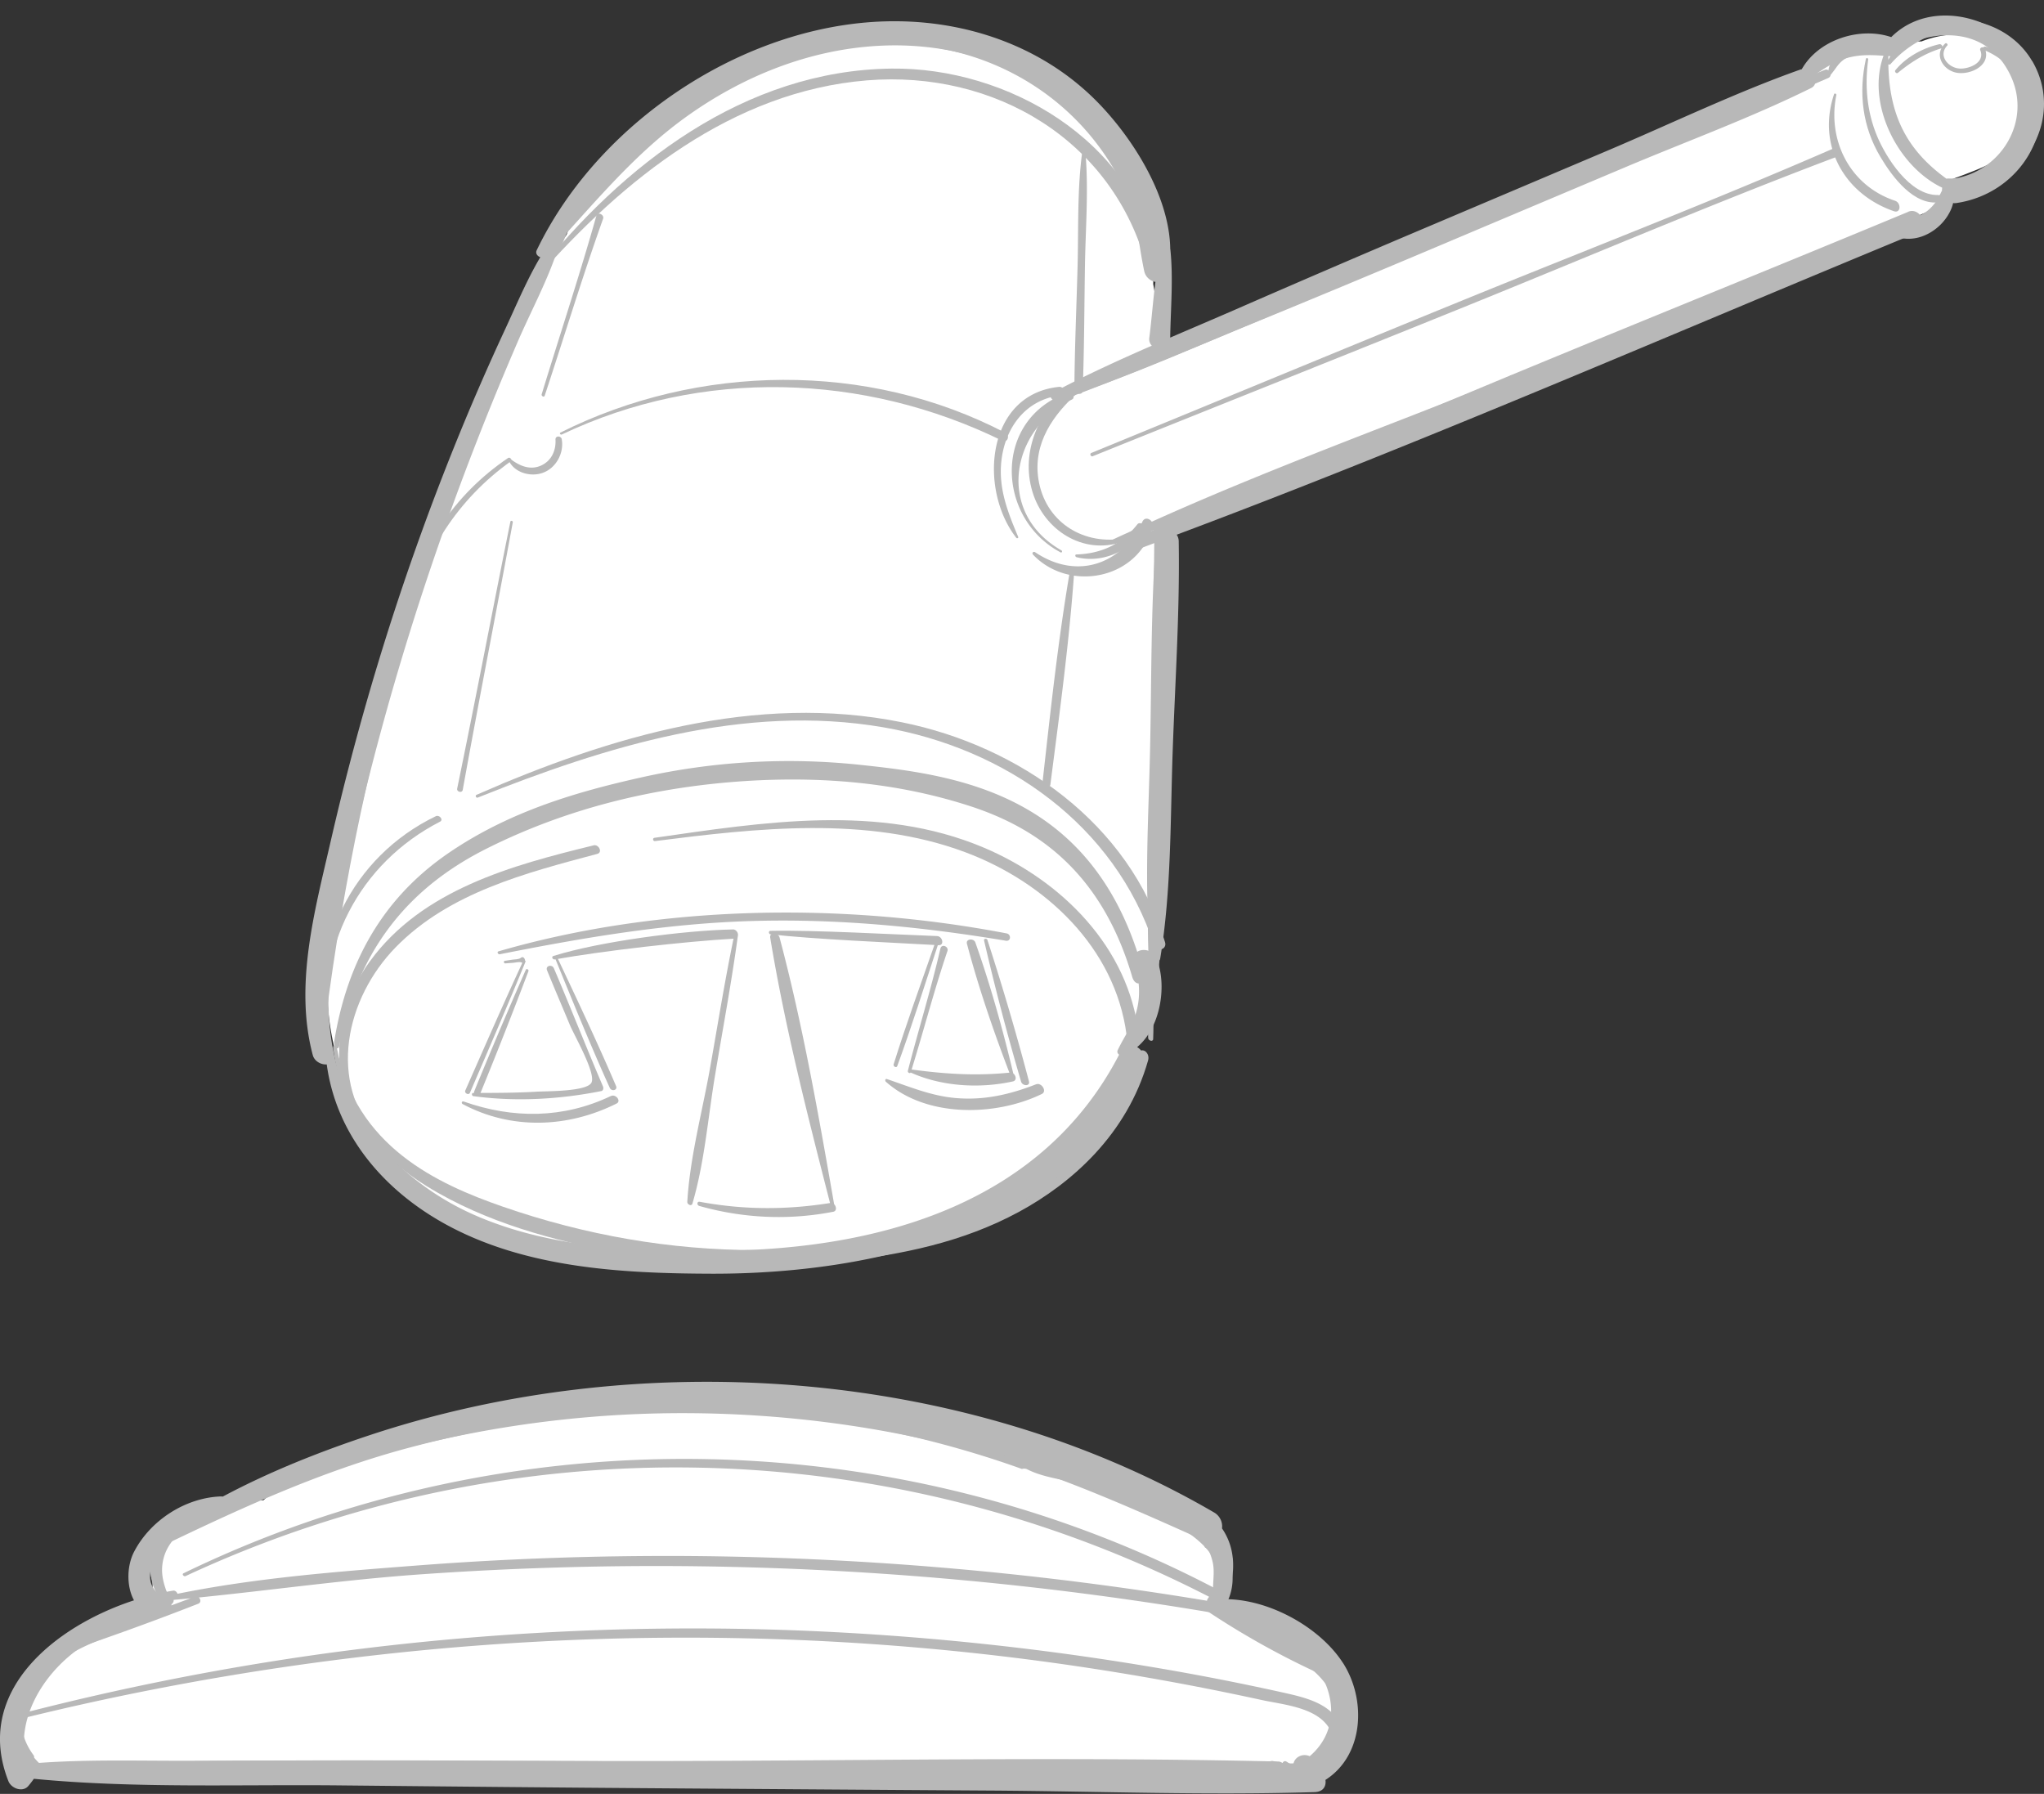 <?xml version="1.0" encoding="UTF-8"?> <svg xmlns="http://www.w3.org/2000/svg" width="98" height="86" fill="none"><rect width="100%" height="100%" fill="#333333" stroke="none"/> <path d="M96.332 3.121c-.882-1.62-2.66-1.73-4.203-1.136-.117.003-.23.01-.344.013-1.129.037-2.475-.026-3.528.398a2.86 2.86 0 0 0-1.56 1.523c-.043.027-.087.04-.13.067-.33.214-.665.418-1 .618a2.314 2.314 0 0 0-1.78.177c-.434.234-.848.491-1.253.759-.04.013-.08.013-.12.03a33.774 33.774 0 0 0-5.596 2.545c-.173.1-.324.214-.457.335-1.921.5-3.846 1.062-5.757 1.844-3.227 1.323-6.407 2.88-9.517 4.56a2.356 2.356 0 0 0-1.41.307c-.635.351-1.4.592-2.202.912-.762.304-1.43.638-2.075 1.066.05-.565.07-1.133.047-1.7a8.678 8.678 0 0 0-.157-1.821c.18-5.209-2.763-10.53-8.84-11.476a11.396 11.396 0 0 0-3.457-.528c-1.277 0-2.51.19-3.588.531-2.733.19-4.881 1.237-6.482 2.76-.624.3-1.199.661-1.723 1.066-1.935 1.28-3.284 3.157-4.033 5.281-2.138 2.974-3.297 6.602-4.6 9.996A295.5 295.5 0 0 0 18.68 32.06a8.96 8.96 0 0 0-.457 2.716c-.037.204-.064.411-.097.618-.752 1.537-1.16 3.248-1.223 4.978-.928 1.908-1.336 4.09-1.203 6.237-.153 3.13.816 6.328 2.927 8.61 1.764 2.612 4.704 4.443 8.826 4.443.044 0 .087-.007.13-.007.933.267 1.918.431 2.95.458.305.007.609 0 .913.006.598.104 1.213.17 1.837.174 7.253.064 15.545-1.53 19.417-7.804 1.784-2.268 2.576-5.252 2.395-8.165.17-.949.228-1.92.18-2.886.04-.745.01-1.49-.08-2.229 0-.033-.003-.07-.006-.103.003-.08 0-.16 0-.24.287-1.2.377-2.45.307-3.686.077-.905.04-1.817-.073-2.716l-.014-.14c-.003-.023 0-.05-.006-.074a11.08 11.08 0 0 0 .825-4.146l-.077-.731a8.221 8.221 0 0 0-.12-1.73c.013-.01.027-.014.043-.024 2.015-1.416 4.21-2.482 6.405-3.555.517.14 1.095.127 1.693-.137a187.155 187.155 0 0 0 8.312-3.942c.404.117.876.097 1.407-.127 1.039-.437 2.068-.902 3.097-1.356 2.77-.692 5.225-1.951 7.747-3.147.428.023.885-.077 1.353-.391.394-.264.802-.511 1.21-.755.267-.11.544-.204.818-.304a9.2 9.2 0 0 0 2.63-1.283c.126-.02.253-.05.383-.067.371-.04.725-.147 1.046-.304.28-.107.551-.264.835-.551.348-.354.552-.735.655-1.14.32-.113.638-.236.952-.36 1.243-.481 2.366-1.186 2.56-2.63.126-.945-.231-1.807-.853-2.448h.007ZM61.908 78.59c-1.15-.38-2.459-.551-3.06-1.587-.09-.153-.19-.28-.294-.4.12-.411.137-.85 0-1.273-.441-1.377-1.343-2.54-2.636-3.221-.715-.377-1.433-.578-2.228-.681-.438-.057-.872-.04-1.307-.044a8.71 8.71 0 0 0-2.83-1.54l-2.752-.909a5.952 5.952 0 0 0-1.467-.267c-1.406-.892-2.973-1.373-4.744-1.453l-2.495-.11a8.884 8.884 0 0 0-3.264-.632h-3.164c-1.443 0-2.92.39-4.24 1.07-1.556.18-3.116.316-4.683.403a7.734 7.734 0 0 0-4.51 1.798c-.702.133-1.4.274-2.098.427-1.477.324-2.633.942-3.502 1.75-.45.018-.868.081-1.26.185-.106-.007-.203-.03-.313-.03-3.054 0-4.233 2.883-3.565 5.141-.785.084-1.42.38-1.924.802-.27 0-.545.03-.815.137-1.046.417-2.021.925-2.73 1.83-.19.245-.344.498-.474.756-1.737 1.316-1.38 4.623 1.146 4.363.13.02.267.03.41.03.342 0 .639-.067.906-.17.027 0 .054.006.08.006 1.116-.013 2.232-.04 3.348-.067.177.024.347.054.538.054 2.656.006 5.312.016 7.97.023 1.267.445 2.72.565 4.33.21.331-.073.659-.133.99-.193 1.005 0 2.01.006 3.016.01 1.1.29 2.295.317 3.518.037.297-.07.601-.11.902-.164.257-.02.518-.05.778-.064a7.63 7.63 0 0 0 .398-.033c.578.12 1.176.19 1.79.19h3.164c.665 0 1.333-.103 1.995-.26 2.539.314 5.068.621 7.664.424.046-.003.09-.01.133-.017.137.02.278.04.431.04l2.025-.016c.3.123.648.194 1.052.17l3.645-.207 5.793-.047c.237.067.494.107.788.094.806-.037 1.61-.077 2.416-.114.006 0 .013.007.02.007 1.233.337 2.693-.414 2.993-1.7.461-1.972.334-4.023-1.884-4.754v-.004Z" fill="#fff"></path> <path d="M57.53 73.363c-3.635-2.169-7.948-3.548-12.04-4.527a54.793 54.793 0 0 0-12.579-1.487c-8.482-.02-17.104 1.888-24.595 5.92-.123.067.024.237.137.184 7.668-3.728 15.98-5.746 24.522-5.706 4.196.02 8.389.52 12.471 1.503 4.21 1.012 8.022 2.69 11.947 4.453.247.11.347-.213.137-.337v-.003ZM8.425 73.676c.087-.033.024-.15-.057-.13-1.242.317-1.596 2.108-.584 2.89.14.106.287-.07.157-.19-.805-.72-.521-2.192.484-2.57ZM58.529 76.85l-.06-.01c.881-.791.437-2.375-.629-2.76-.08-.03-.123.078-.046.115.979.43 1.082 1.673.444 2.432-.044.053-.03.123.01.177a158.76 158.76 0 0 0-25.253-2.209c-4.306-.026-8.613.12-12.906.448-4.182.32-8.489.648-12.588 1.58-.087.02-.033.15.043.144.532-.043 1.063-.094 1.594-.144A147.134 147.134 0 0 0 2.17 79.37c-.083.037-.023.16.057.134 2.442-.812 4.878-1.68 7.276-2.62.147-.056.12-.22.03-.3 3.541-.357 7.07-.858 10.627-1.109 4.216-.297 8.446-.43 12.672-.394a160.54 160.54 0 0 1 25.644 2.292c.368.063.388-.465.054-.522ZM1.916 80.13c-1.346.91-1.697 2.99-.498 4.177.114.11.284-.04.188-.167-.9-1.203-.846-2.93.394-3.892.067-.054-.017-.164-.087-.117h.003ZM61.295 84.448c-9.869-.234-19.764-.04-29.633-.024-9.859.013-19.747-.164-29.6.19-.133.004-.083.184.03.19 9.873.352 19.782.178 29.66.191 9.869.014 19.761.214 29.627-.023.364-.01.23-.514-.084-.524Z" fill="#B8B8B8"></path> <path d="M63.25 79.857c-1.852-1.203-3.933-2.342-5.967-3.197-.077-.034-.144.067-.07.12a39.248 39.248 0 0 0 5.863 3.37c.19.091.357-.173.173-.293Z" fill="#B8B8B8"></path> <path d="M63.43 80.118c-.11-.087-.221.053-.124.147 1.149 1.106 1.072 2.622.28 3.888-.143.231.178.515.375.308 1.162-1.22.708-3.378-.532-4.346v.003ZM62.871 84.474c-.354.24-.825.244-1.172-.013-.14-.104-.29.077-.154.187.438.36 1.046.35 1.467-.03.08-.07-.057-.2-.14-.147v.003ZM26.502 11.497c-5.72 11.098-9.501 23.997-11.054 37.303-.017.134.15.198.17.05 1.704-13.326 5.509-25.864 11.128-37.086.1-.2-.14-.467-.244-.267ZM54.557 50.525c-1.677 3.909-4.19 6.174-7.38 7.517-3.497 1.473-7.28 1.884-10.93 1.887-4.093 0-8.176-.708-12.138-2.081-3.14-1.09-7.069-2.887-7.958-7.617-.026-.134-.197-.154-.177.006.384 3.231 2.362 5.32 4.474 6.622 2.876 1.774 6.15 2.626 9.267 3.214 3.508.661 7.073.798 10.604.4 2.893-.323 5.833-.911 8.539-2.378 2.519-1.366 5.181-3.708 6.187-7.256.11-.391-.327-.688-.488-.314Z" fill="#B8B8B8"></path> <path d="M54.802 46.55c-2.329-8.546-8.96-9.398-13.627-9.89a32.338 32.338 0 0 0-10.427.609c-3.07.685-6.254 1.607-9.157 3.568-2.476 1.67-4.808 4.37-5.566 9.09-.04.254.19.481.244.207 1.009-5.428 4.206-8.024 7.1-9.47 3.738-1.868 7.663-2.82 11.542-3.158 3.835-.33 7.764-.097 11.549 1.123 3.063.985 6.31 3.02 7.824 8.201.157.541.692.344.521-.28h-.003ZM55.483 11.948c-.762-5.927-6.26-9.962-11.65-10.4-6.42-.521-12.56 3.19-16.456 8.372-.09.12.093.27.19.167C31.66 5.694 36.624 2.07 42.727 2.1c5.824.027 10.899 3.839 12.161 9.872.077.361.648.405.595-.02v-.003Z" fill="#B8B8B8"></path> <path d="M55.932 16.601c-.017-1.343-.044-2.736-.234-4.069-.014-.103-.19-.147-.207-.027-1.16-5.8-7.213-9.28-12.739-9.217-7.032.08-12.895 4.597-17.105 9.932-.047.06.05.144.104.084 4.132-4.704 9.374-8.923 15.812-9.451 6.1-.498 11.843 2.86 13.436 8.987.054.207.304.3.451.23-.066 1.153-.023 2.339.024 3.485 0 .046.023.083.053.117-.006.177-.013.35-.016.527.066-.036.133-.073.203-.107 0-.107 0-.217-.003-.324.114.017.227-.033.227-.17l-.006.003ZM55.661 31.018c.01-1.995.03-3.993.044-5.99-.117.06-.237.117-.354.177-.024 1.994-.04 3.989-.067 5.98-.037 2.576-.077 5.151-.117 7.727-.037 2.499-.234 5.051-.063 7.547.016.234.427.307.45.043.234-2.632.07-5.345.077-7.988.01-2.498.017-4.997.027-7.496h.003ZM20.901 39.126c-4.042 1.948-6.147 6.277-5.298 10.67.017.09.17.1.154-.003-.662-4.323 1.463-8.412 5.342-10.403.177-.09-.034-.34-.198-.264Z" fill="#B8B8B8"></path> <path d="M87.487 3.35c-4.724 1.91-17.723 7.63-22.424 9.597-4.697 1.968-9.451 3.839-14.081 5.954-.137.063-.037.27.093.22 4.767-1.79 9.448-3.848 14.152-5.79 4.71-1.944 17.74-7.586 22.427-9.59.247-.108.06-.485-.167-.392ZM55.859 45.17c-1.698-5.677-6.993-9.409-12.619-10.544-6.989-1.414-14.024.688-20.392 3.477-.083.037-.02.164.057.134 6.137-2.449 12.768-4.517 19.44-3.371 5.857 1.006 11.105 4.677 12.992 10.46.11.337.628.207.522-.157ZM55.26 47.043c0-.09-.158-.143-.16-.036-.031.915-.078 1.834-.051 2.75.003.133.234.21.24.053.037-.922-.003-1.848-.03-2.767ZM28.457 40.528c-3.912.952-8.215 2.122-10.717 5.55-1.89 2.588-2.135 6.287.25 8.652.088.087.235-.037.15-.133-2.458-2.753-1.563-6.736.84-9.194 2.558-2.613 6.233-3.555 9.654-4.467.278-.074.07-.474-.177-.411v.003Z" fill="#B8B8B8"></path> <path d="M54.595 49.59c-.474-4.173-3.695-7.38-7.44-8.96-5.011-2.115-10.58-1.21-15.779-.465-.107.017-.07.17.027.157 4.868-.618 10.176-1.226 14.88.535 3.829 1.433 7.176 4.556 7.73 8.75.047.347.626.373.582-.02v.003ZM27.975 8.905c-.254.32-.504.644-.741.975-.21.294-.471.588-.602.925-.02.054.05.12.1.084.288-.217.502-.545.722-.829.254-.32.498-.648.735-.982.09-.127-.113-.297-.21-.173h-.004ZM24.355 21.96c-2.576 1.738-4.393 4.417-4.894 7.494-.01.06.1.107.117.04.741-3 2.375-5.562 4.9-7.37.1-.073-.026-.233-.123-.167v.004ZM48.198 20.749c-6.598-3.445-14.717-3.321-21.331-.01-.06.03.01.12.07.09 6.718-3.19 14.466-2.953 21.107.294.267.13.398-.247.154-.374Z" fill="#B8B8B8"></path> <path d="M50.784 18.546c-3.511.35-3.869 4.91-2.061 7.233.037.046.12.02.093-.044-.494-1.172-.942-2.295-.808-3.601.163-1.607 1.156-2.984 2.84-3.177.277-.034.183-.435-.067-.411h.003ZM97.429 2.924C96.106.66 92.679.218 91.004 2.17c-.434-.224-1.035-.17-1.263.324-.023.054.057.127.104.087.304-.25.651-.377.986-.19a3.586 3.586 0 0 0-.294.477V2.64c0-.103-.154-.16-.198-.053-.918 2.322.642 5.442 2.844 6.44.04.021.08.024.113.024a.342.342 0 0 0 .094.03c.016 0 .033 0 .053.004l-.06.137a.433.433 0 0 0-.05.2c-.097-.147-.368-.18-.364.03 0 .992-1.016 1.143-1.778 1.26-.1.016-.09.153.007.17.916.17 2.145-.257 2.178-1.343 0-.01-.003-.017-.003-.023.017.013.04.02.06.013.084-.03.13-.09.177-.164.054-.08.12-.16.15-.25v-.007c3.178.114 5.312-3.38 3.675-6.184h-.006Zm-4.023 5.633c-.033 0-.056.007-.083.01-1.985-1.433-2.736-3.14-2.786-5.48.036.014.083.014.11-.02 1.72-1.97 4.994-2.511 6.394.175 1.39 2.666-.788 5.432-3.635 5.315Z" fill="#B8B8B8"></path> <path d="M92.915 9.349c-1.35.027-2.496-1.804-2.927-2.846-.484-1.173-.584-2.41-.417-3.655.01-.064-.094-.094-.11-.024-.358 1.634-.17 3.248.695 4.697.567.956 1.616 2.372 2.856 2.169.21-.034.073-.344-.1-.341h.003ZM89.435 2.233c-.721-.077-1.79.415-1.774 1.27 0 .06.08.123.13.063.211-.25.331-.51.609-.708.317-.22.668-.277 1.045-.26.224.01.19-.345-.01-.368v.003ZM53.751 25.833c-1.927.27-3.648-.878-3.962-2.846-.277-1.734.712-3.124 1.938-4.21.177-.157-.044-.447-.241-.32-1.664 1.085-2.572 3.19-1.984 5.124.557 1.835 2.422 3.034 4.296 2.4.083-.03.037-.161-.044-.151l-.003.003Z" fill="#B8B8B8"></path> <path d="M91.593 10.398c-6.528 2.385-12.94 5.162-19.39 7.75-5.643 2.266-11.43 4.36-16.982 6.863-.103-.157-.34-.224-.444-.01-.047.097-.1.19-.154.284-.434.2-.872.394-1.303.598-.107.05.01.214.107.18.294-.097.585-.197.879-.294-1.11 1.457-2.937 1.871-4.67.708-.098-.063-.181.04-.1.12 1.686 1.758 4.843 1.217 5.658-1.139 5.894-2.05 11.67-4.59 17.46-6.895 6.38-2.539 12.862-4.918 19.162-7.654.328-.14.087-.631-.224-.518v.007ZM26.937 21.066c-.03-.18-.314-.194-.304.01.03.534-.204 1.035-.715 1.253-.521.22-1.009 0-1.43-.314-.046-.034-.127 0-.097.063.274.585 1.046.799 1.627.591.638-.223 1.03-.945.916-1.603h.003ZM48.265 44.748c-7.861-1.507-16.648-1.38-24.361.859-.097.026-.024.157.06.14 4.019-.798 8-1.477 12.11-1.594 4.093-.117 8.122.274 12.154.946.247.04.26-.307.037-.35ZM25.172 46.045c-.006-.1-.097-.217-.2-.127-.09.077-.298.073-.411.09l-.351.053c-.084.014-.057.13.02.124l.388-.03c.107-.01.287-.057.39-.013a.16.16 0 0 0 .037.013c-.939 2.028-1.834 4.08-2.736 6.124-.057.127.164.244.224.107.895-2.088 1.804-4.176 2.662-6.281.01-.023 0-.043-.02-.057l-.003-.003ZM28.918 52.102c-.808-1.888-1.557-3.795-2.362-5.683-.087-.204-.42-.127-.327.1.357.876.731 1.748 1.096 2.623.217.518 1.269 2.332 1.029 2.766-.238.428-2.155.398-2.636.428-.892.053-1.784.057-2.68.06a234.87 234.87 0 0 0 2.299-5.84c.026-.073-.094-.14-.127-.063a234.775 234.775 0 0 0-2.473 5.826.154.154 0 0 0-.006.077h-.037c-.097 0-.08.144.004.154 2.037.274 4.115.157 6.13-.244.09-.017.117-.13.087-.204h.003ZM29.537 52.065c-.879-2.058-1.838-4.08-2.79-6.104-.03-.066-.14-.043-.11.034.842 2.061 1.68 4.129 2.6 6.16.083.184.387.114.3-.09Z" fill="#B8B8B8"></path> <path d="M29.289 52.543c-2.272 1.086-4.698 1.099-7.056.264-.09-.034-.13.08-.05.123 2.328 1.243 5.038 1.146 7.38-.026.24-.12-.044-.471-.27-.361h-.004ZM35.13 44.558c-2.312.044-6.391.575-8.6 1.273-.113.037-.026.184.07.164 2.322-.414 6.244-.862 8.6-.996.304-.017.197-.448-.07-.444v.003ZM44.927 44.875c-2.104-.077-5.886-.294-7.99-.25-.104 0-.088.157.006.167 2.051.234 5.796.394 7.857.51-.661 1.898-1.356 3.803-1.954 5.72-.033.104.134.194.174.084.698-1.908 1.31-3.862 1.944-5.793h.033c.298.017.197-.428-.07-.438Z" fill="#B8B8B8"></path> <path d="M48.582 51.46c-.5-2.102-1.099-4.247-1.82-6.282-.074-.203-.465-.18-.401.067.55 2.078 1.266 4.17 2.034 6.178-1.61.163-3.077.066-4.684-.15h-.003c.585-1.888 1.083-3.81 1.717-5.68.074-.217-.28-.364-.337-.117-.455 1.968-1.056 3.902-1.56 5.86-.02.08.1.15.137.077.003 0 .006.01.01.01 1.49.668 3.304.771 4.89.42.194-.043.15-.28.017-.38v-.004ZM49.334 51.84a124.975 124.975 0 0 0-1.992-6.778c-.026-.084-.183-.073-.16.027a121.215 121.215 0 0 0 1.774 6.765c.06.214.444.237.377-.014Z" fill="#B8B8B8"></path> <path d="M49.678 51.98c-1.233.482-2.456.77-3.789.666-1.202-.09-2.241-.535-3.367-.916-.08-.026-.1.08-.05.127 1.934 1.73 5.258 1.67 7.48.588.264-.13-.02-.561-.27-.464h-.004ZM35.192 44.889c-.441 2.108-.779 4.24-1.156 6.357-.375 2.088-.96 4.256-1.083 6.374-.006.12.2.228.244.084.581-1.968.748-4.126 1.086-6.15.367-2.205.782-4.41 1.086-6.629.013-.106-.154-.153-.18-.04l.003.004ZM39.993 57.734c-.741-4.25-1.506-8.616-2.616-12.785-.066-.25-.497-.294-.447.013.698 4.25 1.797 8.536 2.866 12.712-2.111.334-4.14.33-6.247-.06-.144-.027-.144.167-.02.2 2.094.592 4.28.695 6.42.278.178-.034.154-.25.044-.361v.003ZM24.469 25.014c-.862 4.263-1.67 8.533-2.55 12.792-.033.154.238.23.268.057.772-4.28 1.614-8.549 2.399-12.825.013-.07-.104-.1-.117-.027v.003ZM28.597 10.331c-.809 2.873-1.754 5.713-2.626 8.57-.027.086.114.16.144.07.935-2.823 1.8-5.68 2.8-8.483.07-.194-.264-.354-.321-.153l.003-.004ZM51.315 27.273c-.585 3.381-.949 6.839-1.333 10.247-.027.223.347.33.38.083.438-3.407.91-6.859 1.147-10.286.006-.114-.17-.167-.194-.044ZM52.03 7.14c-.007-.063-.11-.08-.12-.01-.275 1.878-.194 3.85-.248 5.747-.053 1.921-.137 3.845-.15 5.766 0 .23.387.348.397.087.077-2.004.077-4.012.11-6.017.03-1.84.188-3.735.007-5.569l.003-.003ZM8.684 72.754c-1.313.645-1.97 2.726-.992 3.872-2.232 1.113-5.329 1.868-6.665 4.113-.855 1.433-.681 3.648 1.096 4.253.113.04.157-.124.077-.188-2.185-1.69-.889-4.239 1.049-5.438 1.526-.946 3.437-1.273 4.867-2.376a.06.06 0 0 1 .017.014c.053.033.107-.027.087-.08 0 0 0-.007-.004-.01l.024-.02c.2-.164.02-.435-.19-.425-.184-.484-.338-.959-.258-1.51.114-.792.598-1.326 1.223-1.777.274-.197-.06-.565-.327-.434l-.004.006ZM57.58 73.459c-.124-.04-.167.13-.084.2 1.02.826 1.413 2.012.638 3.168-.187.28.254.658.461.377.932-1.25.558-3.23-1.015-3.745Z" fill="#B8B8B8"></path> <path d="M64.7 81.748c-.571-2.459-4.089-4.076-6.27-4.624-.144-.036-.17.164-.054.218 1.62.778 3.307 1.576 4.65 2.802.882.806 1.49 1.978.93 3.157-.542 1.14-1.758 1.424-2.894 1.13-.32-.084-.41.394-.124.5 2.052.77 4.283-.945 3.766-3.186l-.004.003ZM56.57 72.624c-1.783-.928-3.901-1.844-5.983-2.255a48.991 48.991 0 0 0-8.99-2.579 50.88 50.88 0 0 0-21.311.585c-3.959.969-7.834 2.412-11.369 4.45-.183.107.037.36.207.277 7.988-3.868 16.6-5.913 25.504-5.499 4.38.204 8.743.983 12.92 2.326.483.156.968.32 1.449.494a.337.337 0 0 1 .274.027c.565.284 1.23.41 1.884.544 3.227 1.01 8.158 2.8 7.076 5.138-15.314-8.004-33.9-8.255-49.434-.708-.09.043.017.174.1.134 15.655-7.293 33.74-6.896 49.073.992-.016.02-.026.04-.043.06-.22.277.227.632.468.388 1.66-1.684-.311-3.588-1.821-4.377l-.003.004Z" fill="#B8B8B8"></path> <path d="M64.379 82.91c-.441-1.236-1.758-1.523-2.914-1.78a121.002 121.002 0 0 0-6.477-1.253 133.36 133.36 0 0 0-12.933-1.51 130.346 130.346 0 0 0-26.566.915 128.8 128.8 0 0 0-14.359 2.84c-.147.037-.04.25.094.22 16.066-3.935 32.887-4.894 49.28-2.625a131.487 131.487 0 0 1 9.98 1.78c1.115.244 2.852.361 3.36 1.577.137.33.665.21.531-.16l.004-.004ZM9.79 72.132c-.475.294-.96.575-1.387.936-.074.06.013.16.093.123.508-.24.97-.558 1.437-.865.12-.08-.027-.26-.144-.19v-.004ZM90.858 9.624c-2.155-.719-3.258-2.884-2.813-5.072.01-.057-.09-.097-.11-.037-.308.916-.318 1.818-.084 2.63h-.01c-5.86 2.552-11.843 4.857-17.763 7.273-5.924 2.415-11.834 4.87-17.753 7.296-.1.04-.024.194.066.157 5.934-2.392 11.88-4.754 17.814-7.156 5.92-2.395 11.806-4.914 17.783-7.17.47 1.173 1.47 2.115 2.816 2.58.337.117.358-.401.053-.501ZM95.186 2.237c-.043-.014-.073.006-.09.037-.083-.027-.194.033-.147.143.234.588-.548.899-1.002.869-.538-.037-1.042-.622-.585-1.103.05-.05-.043-.147-.096-.1a.84.84 0 0 0-.138.157c0-.063-.07-.137-.15-.12-.792.184-1.583.611-2.104 1.246-.057.067.05.184.12.127.638-.525 1.276-.925 2.071-1.173.007 0 .013-.006.02-.01-.26.488.154 1.073.725 1.176.628.117 1.587-.314 1.39-1.055 1.082.47 1.844 1.396 1.814 2.632 0 .064.107.097.11.024.054-1.287-.641-2.503-1.938-2.854v.004ZM51.206 18.823c-3.591 1.24-3.478 5.997-.357 7.658.067.036.1-.064.04-.097-3.137-1.784-2.462-5.793.508-7.233.187-.09-.017-.384-.19-.324v-.004ZM54.524 25.145c-.745.945-1.714 1.396-2.913 1.436-.084 0-.064.114.003.13 1.2.305 2.556-.267 3.214-1.316.117-.187-.16-.434-.304-.25Z" fill="#B8B8B8"></path> <path d="M91.493 10.154C79.149 15.29 66.644 20.17 54.5 25.776c-.307.143-.083.608.214.498l.695-.261c-.234 3.307-.197 6.658-.27 9.972-.071 3.188-.285 6.445.013 9.629-.358-.17-.869-.044-.755.45.193.819.317 1.54.103 2.373-.184.718-.608 1.259-.915 1.917-.037.077.006.16.07.21-3.665 7.066-11.282 9.271-18.809 9.392-4.026.063-8.328-.06-12.074-1.698-3.274-1.43-6.217-4.356-6.811-8.004 0-.01-.007-.017-.01-.023-.609-3.318.26-6.672.998-9.91a133.358 133.358 0 0 1 2.686-9.972 138.529 138.529 0 0 1 3.231-9.21c.618-1.587 1.27-3.164 1.944-4.727.602-1.4 1.35-2.783 1.851-4.227a.32.32 0 0 0 .087-.1c.377-.641.591-1.39.822-2.095.067-.197-.247-.454-.381-.243-.398.641-.845 1.303-1.1 2.017a.323.323 0 0 0 .008.251c-.759 1.2-1.313 2.56-1.908 3.835a117.998 117.998 0 0 0-2.138 4.894 124.715 124.715 0 0 0-3.548 9.823 127.75 127.75 0 0 0-2.646 9.755c-.758 3.304-1.757 6.885-.862 10.256.08.307.408.471.671.451.445 3.267 2.58 5.873 5.463 7.53 3.882 2.229 8.606 2.49 12.979 2.503C41.735 61.082 51.72 59 54.8 50.898c.11-.294-.047-.562-.28-.699 1.092-.908 1.422-2.823.985-4.102.06-.023.11-.07.123-.154.538-3.264.481-6.665.598-9.965.117-3.334.344-6.699.288-10.036a.577.577 0 0 0-.097-.308c11.956-4.48 23.7-9.611 35.5-14.479.64-.264.15-1.246-.432-1.002h.007Z" fill="#B8B8B8"></path> <path d="M97.347 3.156C96.132.814 92.614-.16 90.676 1.779c-1.507-.511-3.491.12-4.29 1.54-.02.004-.043.007-.063.014-3.13 1.112-6.17 2.582-9.227 3.878l-8.987 3.809a880.657 880.657 0 0 0-8.967 3.859c-1.006.437-2.021.868-3.037 1.306.024-1.407.154-2.837.007-4.24l-.004-.013c-.04-2.656-1.96-5.553-3.688-7.236-2.475-2.412-5.833-3.615-9.26-3.675-7.046-.127-14.386 4.637-17.43 10.981-.113.237.251.458.425.274 2.181-2.329 4.106-4.774 6.721-6.658 2.697-1.941 5.857-3.224 9.191-3.418 3.277-.19 6.572.718 9.06 2.907 1.1.968 2.025 2.168 2.663 3.487.705 1.457.745 2.867 1.07 4.404.06.284.293.474.537.517-.117.892-.18 1.798-.294 2.683-.02.15.03.277.12.374-1.62.709-3.23 1.444-4.78 2.272-.204.11.016.414.203.354 3.17-1.015 6.248-2.395 9.325-3.655a882.415 882.415 0 0 0 9.01-3.752c2.996-1.266 5.993-2.528 8.993-3.795 2.947-1.242 5.994-2.358 8.86-3.775.247-.123.244-.377.117-.584.488-.351.982-.672 1.57-.846.712-.21 1.36-.15 2.085-.096.257.02.384-.168.397-.378 1.928-1.002 4.323-.959 5.396 1.31 1.032 2.181-.468 4.637-2.81 4.95-.35.047-.488.301-.478.559-.08.143-.133.304-.227.44-.14.214-.31.408-.514.562-.411.31-.912.414-1.42.407-.551-.01-.371.709.027.826.718.213 1.446-.037 1.99-.532.285-.257.579-.674.675-1.102.044.003.09.003.138 0 3.117-.444 5.078-3.675 3.57-6.575l-.002-.006ZM64.384 79.716c-1.223-1.897-4.126-3.374-6.394-2.99-.19.034-.104.281.01.344 1.647.9 3.404.986 4.767 2.453 1.306 1.403 1.493 3.427.027 4.67-.368-.167-.772.077-.785.424-4.905-.173-9.836-.056-14.74-.087-5.098-.03-10.2-.053-15.297-.08-5.099-.026-10.193-.04-15.291-.046-2.506-.004-5.012-.004-7.517.006-2.446.01-4.928-.073-7.37.11-.114-.233-.364-.407-.601-.303-.284-1.788.681-3.558 2.038-4.745 1.119-.975 2.448-1.543 3.765-2.154.22.123.487.19.805.173.414-.02.484-.44.3-.715.117-.06.234-.123.348-.187.164-.09.017-.36-.144-.334-.234.037-.474.087-.718.14-.835-.688-.177-1.887.488-2.612.725-.785 1.64-1.273 2.616-1.68.203-.084.096-.374-.107-.364-1.69.063-3.371 1.139-4.156 2.655-.348.672-.371 1.647-.004 2.326-3.788 1.236-7.71 4.366-6.02 8.67.14.353.698.557.966.216.09-.107.173-.217.254-.33 4.864.47 9.868.263 14.753.317 5.184.053 10.37.103 15.558.14 5.185.037 10.366.074 15.551.107 5.172.034 10.377.234 15.545.074.421-.014.561-.291.518-.585 1.857-1.186 1.968-3.855.838-5.613h-.003Z" fill="#B8B8B8"></path> <path d="M59.102 74.669a2.994 2.994 0 0 0-.512-1.397.77.77 0 0 0-.387-.768c-11.93-6.949-27.515-8.011-40.508-3.692-3.661 1.216-7.37 2.81-10.486 5.109-.214.157.046.444.257.344 3.982-1.921 7.918-3.742 12.21-4.878 4.233-1.122 8.566-1.75 12.946-1.807 8.75-.117 17.005 1.998 24.766 5.946.37.378.641.849.755 1.367.12.54-.037 1.059.04 1.59.02.137.184.22.304.15.614-.36.681-1.326.618-1.964h-.003Z" fill="#B8B8B8"></path> </svg> 